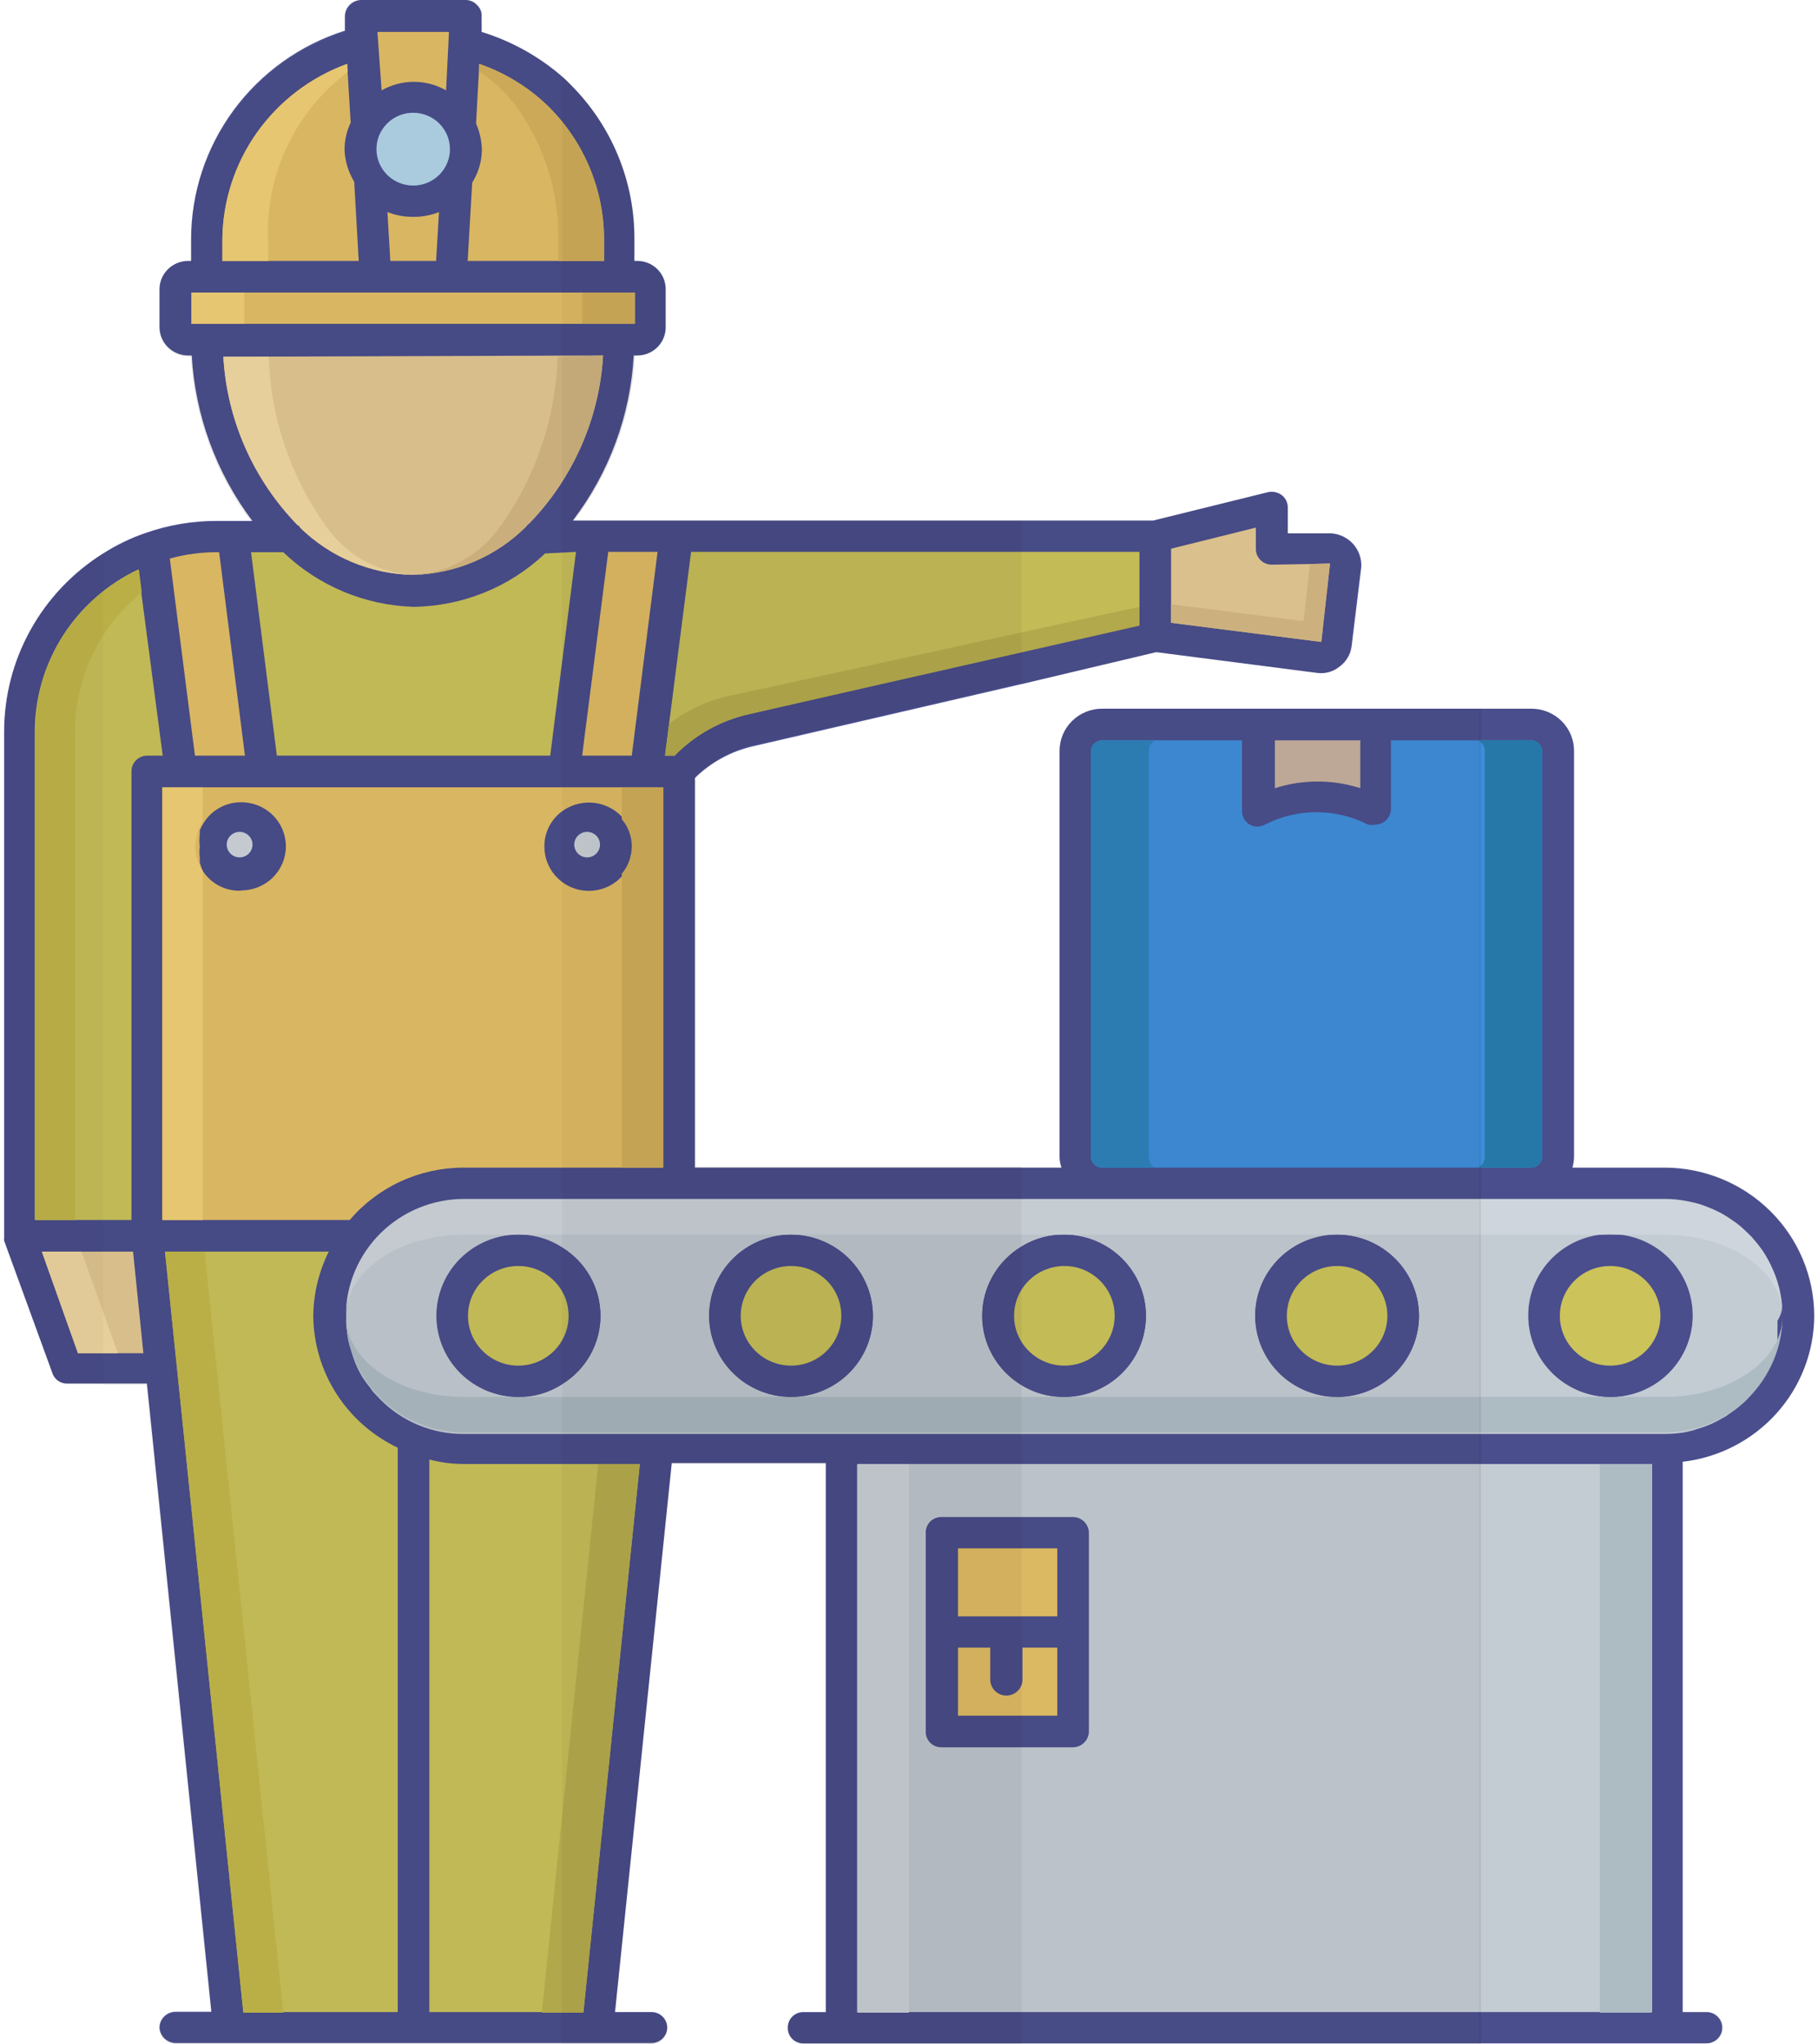 <?xml version="1.0" encoding="UTF-8"?> <svg xmlns="http://www.w3.org/2000/svg" width="89" height="100" viewBox="0 0 89 100" fill="none"><path d="M30.865 41C30.811 40.663 30.67 40.345 30.455 40.078C30.11 39.655 29.618 39.374 29.075 39.29C28.533 39.206 27.978 39.326 27.519 39.625C27.219 39.82 26.973 40.087 26.805 40.401C26.637 40.715 26.551 41.066 26.557 41.422C26.555 41.872 26.697 42.311 26.96 42.678C27.223 43.044 27.596 43.32 28.026 43.467C28.456 43.613 28.921 43.623 29.356 43.494C29.792 43.366 30.176 43.105 30.455 42.75C30.578 42.573 30.684 42.385 30.77 42.188C30.763 42.13 30.763 42.073 30.77 42.016C30.783 41.959 30.783 41.9 30.77 41.844C30.833 41.566 30.833 41.278 30.77 41H30.865ZM28.719 42.031C28.57 42.008 28.435 41.933 28.338 41.82C28.241 41.707 28.187 41.563 28.187 41.414C28.187 41.265 28.241 41.122 28.338 41.008C28.435 40.895 28.57 40.82 28.719 40.797C28.809 40.783 28.901 40.788 28.989 40.812C29.077 40.837 29.158 40.88 29.228 40.939C29.297 40.997 29.353 41.07 29.391 41.152C29.43 41.234 29.449 41.324 29.449 41.414C29.449 41.505 29.43 41.594 29.391 41.676C29.353 41.758 29.297 41.831 29.228 41.89C29.158 41.948 29.077 41.991 28.989 42.016C28.901 42.04 28.809 42.045 28.719 42.031ZM11.738 39.266C11.383 39.261 11.033 39.344 10.718 39.508C10.404 39.672 10.136 39.911 9.939 40.203C9.873 40.339 9.82 40.48 9.781 40.625V40.844C9.756 41.03 9.756 41.22 9.781 41.406C9.757 41.588 9.757 41.772 9.781 41.953C9.781 42.031 9.781 42.109 9.781 42.188C9.844 42.336 9.924 42.478 10.018 42.609C10.212 42.906 10.479 43.148 10.794 43.315C11.108 43.482 11.46 43.567 11.817 43.562C12.395 43.562 12.948 43.335 13.357 42.931C13.765 42.527 13.995 41.978 13.995 41.406C13.995 40.834 13.765 40.286 13.357 39.882C12.948 39.477 12.395 39.25 11.817 39.25L11.738 39.266ZM11.738 42.031C11.59 42.008 11.455 41.933 11.357 41.82C11.26 41.707 11.206 41.563 11.206 41.414C11.206 41.265 11.26 41.122 11.357 41.008C11.455 40.895 11.59 40.82 11.738 40.797C11.886 40.82 12.021 40.895 12.119 41.008C12.216 41.122 12.27 41.265 12.27 41.414C12.27 41.563 12.216 41.707 12.119 41.82C12.021 41.933 11.886 42.008 11.738 42.031ZM52.548 74.219H46.078C45.977 74.219 45.877 74.239 45.785 74.277C45.691 74.316 45.607 74.373 45.537 74.444C45.466 74.515 45.411 74.6 45.374 74.693C45.337 74.785 45.319 74.885 45.321 74.984V84.703C45.316 84.804 45.333 84.905 45.369 85C45.405 85.094 45.46 85.181 45.531 85.254C45.602 85.327 45.687 85.385 45.781 85.424C45.875 85.464 45.976 85.484 46.078 85.484H52.548C52.752 85.476 52.945 85.39 53.086 85.245C53.227 85.099 53.306 84.905 53.306 84.703V75C53.306 74.798 53.227 74.604 53.086 74.458C52.945 74.313 52.752 74.227 52.548 74.219ZM51.759 83.938H46.883V80.625H48.54V82.188C48.544 82.389 48.627 82.582 48.771 82.725C48.915 82.867 49.109 82.949 49.313 82.953C49.391 82.969 49.472 82.969 49.55 82.953H49.692C49.768 82.911 49.837 82.859 49.897 82.797C49.943 82.746 49.98 82.688 50.008 82.625C50.061 82.523 50.093 82.411 50.102 82.297V80.734H51.759V83.938ZM51.759 79.078H46.883V75.75H51.759V79.078Z" fill="#4E5293"></path><path d="M86.659 59.248C88.035 60.607 88.81 62.451 88.814 64.375C88.807 66.138 88.148 67.838 86.962 69.154C85.775 70.469 84.144 71.309 82.375 71.516V98.438H83.527C83.63 98.435 83.732 98.454 83.828 98.491C83.923 98.529 84.011 98.585 84.084 98.656C84.157 98.727 84.216 98.813 84.256 98.906C84.296 99 84.316 99.101 84.316 99.203C84.316 99.305 84.296 99.406 84.256 99.5C84.216 99.594 84.157 99.679 84.084 99.75C84.011 99.821 83.923 99.877 83.828 99.915C83.732 99.953 83.63 99.971 83.527 99.969H39.34C39.237 99.971 39.136 99.953 39.041 99.915C38.946 99.877 38.86 99.821 38.788 99.749C38.716 99.678 38.659 99.593 38.621 99.499C38.583 99.405 38.564 99.304 38.566 99.203C38.564 99.102 38.583 99.001 38.621 98.908C38.659 98.814 38.716 98.728 38.788 98.657C38.86 98.585 38.946 98.529 39.041 98.491C39.136 98.454 39.237 98.435 39.34 98.438H40.428V71.578H32.885L30.108 98.438H31.875C31.977 98.435 32.078 98.453 32.172 98.49C32.267 98.526 32.353 98.581 32.426 98.651C32.5 98.72 32.558 98.804 32.599 98.896C32.64 98.988 32.662 99.087 32.664 99.188C32.664 99.289 32.644 99.39 32.604 99.484C32.564 99.578 32.505 99.663 32.432 99.734C32.358 99.806 32.271 99.862 32.176 99.899C32.08 99.937 31.978 99.955 31.875 99.953H8.598C8.392 99.949 8.196 99.868 8.049 99.725C7.903 99.583 7.817 99.391 7.809 99.188C7.813 98.983 7.898 98.788 8.045 98.645C8.193 98.502 8.391 98.422 8.598 98.422H10.349L7.193 67.688H3.279C3.123 67.689 2.97 67.641 2.842 67.552C2.715 67.462 2.619 67.334 2.569 67.188L0.202 60.703C0.193 60.662 0.193 60.619 0.202 60.578V60.469V35.797C0.201 34.057 0.645 32.345 1.492 30.821C2.339 29.296 3.562 28.009 5.047 27.078C5.693 26.664 6.387 26.328 7.114 26.078C8.244 25.68 9.435 25.479 10.633 25.484H12.354C10.584 23.133 9.552 20.318 9.387 17.391H9.197C8.828 17.387 8.474 17.238 8.214 16.978C7.954 16.718 7.809 16.366 7.809 16V14.141C7.813 13.777 7.96 13.43 8.22 13.173C8.479 12.916 8.83 12.77 9.197 12.766H9.355V11.734C9.35 9.458 10.076 7.239 11.43 5.399C12.783 3.559 14.693 2.193 16.883 1.5V0.812C16.881 0.604 16.96 0.402 17.104 0.25C17.253 0.096 17.457 0.006 17.672 0H22.801C22.905 0.002 23.008 0.025 23.103 0.068C23.198 0.111 23.284 0.173 23.353 0.25C23.43 0.322 23.489 0.409 23.528 0.507C23.566 0.604 23.582 0.708 23.574 0.812V1.562C25.022 2.008 26.361 2.747 27.504 3.734C27.643 3.851 27.774 3.977 27.898 4.109C28.909 5.109 29.709 6.298 30.251 7.608C30.793 8.917 31.066 10.32 31.054 11.734V12.766H31.196C31.565 12.766 31.918 12.911 32.178 13.168C32.439 13.426 32.585 13.776 32.585 14.141V16C32.587 16.182 32.553 16.362 32.484 16.531C32.415 16.7 32.313 16.853 32.184 16.982C32.055 17.112 31.901 17.214 31.732 17.285C31.562 17.355 31.38 17.391 31.196 17.391H31.023C30.862 20.317 29.824 23.13 28.04 25.469H56.446L62.08 24.078C62.194 24.053 62.313 24.053 62.427 24.078C62.541 24.102 62.649 24.15 62.743 24.219C62.837 24.291 62.913 24.383 62.965 24.489C63.017 24.595 63.044 24.711 63.043 24.828V26.094H65.173C65.589 26.122 65.977 26.312 66.252 26.622C66.527 26.933 66.667 27.338 66.641 27.75L66.168 31.625C66.142 31.82 66.078 32.007 65.977 32.176C65.877 32.346 65.743 32.493 65.584 32.609C65.434 32.733 65.26 32.824 65.072 32.878C64.885 32.932 64.688 32.947 64.495 32.922L56.604 31.906L50.008 33.469L36.909 36.5C35.817 36.742 34.816 37.283 34.021 38.062V57.125H51.965C51.9 56.95 51.868 56.764 51.87 56.578V36.75C51.868 36.477 51.921 36.205 52.025 35.952C52.13 35.699 52.285 35.469 52.48 35.276C52.675 35.083 52.907 34.929 53.163 34.826C53.419 34.722 53.693 34.67 53.969 34.672H74.958C75.234 34.67 75.508 34.722 75.763 34.826C76.019 34.929 76.251 35.083 76.447 35.276C76.642 35.469 76.796 35.699 76.901 35.952C77.006 36.205 77.059 36.477 77.057 36.75V56.578C77.055 56.763 77.028 56.947 76.978 57.125H81.475C83.419 57.125 85.283 57.888 86.659 59.248Z" fill="#4E5293"></path><path d="M29.524 17.391C29.345 20.461 28.069 23.368 25.925 25.594C25.856 25.639 25.797 25.697 25.752 25.766C24.286 27.227 22.308 28.072 20.229 28.125C18.15 28.09 16.166 27.261 14.689 25.812C14.689 25.812 14.689 25.734 14.563 25.688C12.397 23.461 11.11 20.539 10.933 17.453L29.524 17.391Z" fill="#F0D39A"></path><path d="M31.086 14.312H9.371V15.844H31.086V14.312Z" fill="#F1CA6C"></path><path d="M17.561 12.766H10.886V11.734C10.898 9.854 11.489 8.023 12.58 6.484C13.672 4.946 15.211 3.774 16.993 3.125L17.167 6C16.97 6.416 16.867 6.869 16.867 7.328C16.89 7.88 17.052 8.418 17.34 8.891L17.561 12.766ZM29.571 11.734V12.766H22.895L23.116 8.938C23.411 8.467 23.575 7.928 23.59 7.375C23.587 6.918 23.491 6.466 23.306 6.047L23.464 3.125C24.723 3.56 25.871 4.264 26.825 5.188C27.697 6.045 28.389 7.065 28.86 8.189C29.332 9.312 29.573 10.518 29.571 11.734Z" fill="#F1CA6C"></path><path d="M31.323 71.625L28.561 98.438H21.018V71.406C21.574 71.551 22.147 71.625 22.722 71.625H31.323Z" fill="#D6CD5F"></path><path d="M87.22 63.797C87.187 63.415 87.113 63.038 86.999 62.672C86.944 62.495 86.876 62.322 86.794 62.156C86.66 61.816 86.491 61.492 86.289 61.187C86.147 61 86.005 60.812 85.847 60.641C85.785 60.543 85.705 60.458 85.61 60.391L85.358 60.141C85.196 59.979 85.016 59.838 84.821 59.719C84.634 59.583 84.439 59.458 84.237 59.344C83.991 59.221 83.738 59.112 83.48 59.016L83.227 58.922L82.927 58.844H82.596C82.228 58.766 81.852 58.73 81.475 58.734H22.706C21.95 58.733 21.2 58.88 20.501 59.167C19.803 59.454 19.168 59.875 18.634 60.406C18.563 60.466 18.5 60.534 18.445 60.609C18.337 60.722 18.237 60.842 18.145 60.969C17.985 61.155 17.847 61.36 17.735 61.578C17.656 61.675 17.597 61.787 17.561 61.906C17.497 62.012 17.439 62.122 17.388 62.234C17.247 62.578 17.136 62.934 17.056 63.297C16.909 64.061 16.909 64.845 17.056 65.609C17.148 65.969 17.259 66.324 17.388 66.672C17.49 66.92 17.611 67.161 17.751 67.391C17.867 67.57 17.993 67.742 18.13 67.906C18.195 68.015 18.274 68.115 18.366 68.203L18.634 68.484C19.166 69.018 19.8 69.441 20.499 69.728C21.199 70.016 21.949 70.161 22.706 70.156H81.475C81.808 70.154 82.141 70.128 82.47 70.078L82.864 69.984L83.401 69.812L83.764 69.672L84.079 69.516L84.474 69.297L84.79 69.078C84.963 68.96 85.126 68.83 85.279 68.687C85.41 68.589 85.527 68.473 85.626 68.344C85.745 68.227 85.856 68.101 85.957 67.969C86.339 67.501 86.637 66.972 86.841 66.406C86.841 66.234 86.952 66.062 87.015 65.891C87.007 65.76 87.007 65.63 87.015 65.5C87.015 65.344 87.015 65.187 87.015 65.031C87.022 64.896 87.022 64.76 87.015 64.625C87.267 64.172 87.236 64.062 87.22 63.797ZM21.381 64.375C21.381 63.325 21.801 62.318 22.549 61.574C23.297 60.83 24.313 60.41 25.373 60.406C26.136 60.398 26.883 60.615 27.519 61.031C28.093 61.385 28.567 61.877 28.895 62.462C29.224 63.047 29.396 63.706 29.396 64.375C29.396 65.044 29.224 65.703 28.895 66.288C28.567 66.873 28.093 67.365 27.519 67.719C26.883 68.134 26.136 68.352 25.373 68.344C24.313 68.34 23.297 67.92 22.549 67.176C21.801 66.432 21.381 65.425 21.381 64.375ZM34.716 64.375C34.716 63.591 34.95 62.824 35.39 62.172C35.83 61.519 36.455 61.011 37.187 60.71C37.918 60.409 38.723 60.329 39.5 60.481C40.277 60.633 40.992 61.01 41.553 61.563C42.114 62.117 42.497 62.822 42.654 63.591C42.81 64.36 42.733 65.157 42.432 65.883C42.131 66.608 41.62 67.229 40.962 67.667C40.305 68.105 39.532 68.341 38.74 68.344C37.675 68.344 36.654 67.926 35.9 67.182C35.146 66.438 34.72 65.429 34.716 64.375ZM50.008 67.766C49.42 67.412 48.934 66.914 48.597 66.32C48.26 65.726 48.083 65.056 48.083 64.375C48.083 63.694 48.26 63.024 48.597 62.43C48.934 61.836 49.42 61.338 50.008 60.984C50.632 60.599 51.355 60.399 52.091 60.406C53.154 60.406 54.173 60.824 54.925 61.569C55.677 62.313 56.099 63.322 56.099 64.375C56.099 65.427 55.677 66.437 54.925 67.181C54.173 67.925 53.154 68.344 52.091 68.344C51.355 68.351 50.632 68.151 50.008 67.766ZM61.449 64.375C61.449 63.591 61.684 62.824 62.123 62.172C62.563 61.519 63.188 61.011 63.92 60.71C64.651 60.409 65.457 60.329 66.234 60.481C67.011 60.633 67.725 61.01 68.286 61.563C68.847 62.117 69.231 62.822 69.387 63.591C69.543 64.36 69.466 65.157 69.165 65.883C68.864 66.608 68.353 67.229 67.696 67.667C67.039 68.105 66.265 68.341 65.473 68.344C64.409 68.344 63.388 67.926 62.633 67.182C61.879 66.438 61.453 65.429 61.449 64.375ZM74.816 64.375C74.813 63.586 75.046 62.813 75.487 62.155C75.928 61.498 76.557 60.985 77.293 60.681C78.029 60.378 78.839 60.297 79.621 60.451C80.403 60.604 81.122 60.984 81.686 61.542C82.249 62.1 82.633 62.812 82.788 63.586C82.942 64.36 82.861 65.163 82.555 65.891C82.248 66.62 81.73 67.242 81.066 67.679C80.402 68.115 79.621 68.347 78.824 68.344C77.762 68.34 76.745 67.92 75.994 67.177C75.244 66.433 74.82 65.426 74.816 64.375Z" fill="#CDD5DD"></path><path d="M87.267 64.375C87.263 65.889 86.653 67.34 85.57 68.409C84.487 69.478 83.02 70.078 81.491 70.078H22.722C21.963 70.08 21.212 69.934 20.51 69.649C19.809 69.363 19.171 68.944 18.633 68.414C18.095 67.885 17.668 67.255 17.376 66.562C17.084 65.869 16.932 65.126 16.93 64.375C16.93 66.578 19.534 68.344 22.722 68.344H81.491C84.663 68.344 87.267 66.578 87.267 64.375Z" fill="#B6C4CD"></path><path d="M87.267 64.375C87.267 62.172 84.663 60.406 81.491 60.406H22.722C19.566 60.406 16.93 62.172 16.93 64.375C16.934 62.857 17.546 61.402 18.632 60.33C19.718 59.258 21.189 58.656 22.722 58.656H81.491C83.022 58.66 84.489 59.264 85.571 60.336C86.653 61.407 87.263 62.86 87.267 64.375Z" fill="#D9E0E7"></path><path d="M41.959 71.625V98.438H80.876V71.625H41.959ZM53.306 84.703C53.306 84.905 53.227 85.099 53.086 85.245C52.945 85.39 52.752 85.476 52.548 85.484H46.078C45.976 85.484 45.875 85.464 45.781 85.424C45.687 85.385 45.602 85.327 45.531 85.254C45.46 85.181 45.405 85.094 45.369 85C45.333 84.905 45.316 84.804 45.321 84.703V75C45.316 74.899 45.333 74.798 45.369 74.703C45.405 74.609 45.46 74.522 45.531 74.449C45.602 74.376 45.687 74.318 45.781 74.279C45.875 74.239 45.976 74.219 46.078 74.219H52.548C52.749 74.227 52.94 74.31 53.081 74.453C53.221 74.595 53.302 74.785 53.306 74.984V84.703Z" fill="#CDD5DD"></path><path d="M44.5 71.625H41.975V98.469H44.5V71.625Z" fill="#D9E0E7"></path><path d="M80.86 71.625H78.319V98.469H80.86V71.625Z" fill="#B6C4CD"></path><path d="M51.759 80.609V83.938H46.899V80.609H48.477V82.172C48.477 82.379 48.56 82.578 48.708 82.724C48.856 82.871 49.057 82.953 49.266 82.953C49.475 82.953 49.676 82.871 49.824 82.724C49.972 82.578 50.055 82.379 50.055 82.172V80.609H51.759Z" fill="#F1CA6C"></path><path d="M51.759 75.75H46.899V79.078H51.759V75.75Z" fill="#F1CA6C"></path><path d="M66.594 36.219V38.562C65.235 38.126 63.771 38.126 62.412 38.562V36.219H66.594Z" fill="#D0B8A5"></path><path d="M31.323 71.625L28.561 98.469H26.525L29.287 71.625H31.323Z" fill="#C4B953"></path><path d="M19.471 70.828V98.438H11.912L8.077 61.234H16.094C15.61 62.208 15.352 63.275 15.336 64.359C15.344 65.713 15.735 67.037 16.466 68.181C17.197 69.325 18.238 70.242 19.471 70.828Z" fill="#D6CD5F"></path><path d="M75.494 36.75V56.594C75.494 56.664 75.481 56.733 75.454 56.797C75.427 56.862 75.387 56.92 75.337 56.97C75.287 57.019 75.228 57.058 75.163 57.085C75.098 57.111 75.028 57.125 74.958 57.125H53.969C53.896 57.127 53.824 57.115 53.756 57.09C53.688 57.064 53.626 57.026 53.574 56.976C53.521 56.927 53.478 56.868 53.449 56.802C53.419 56.736 53.403 56.666 53.401 56.594V36.75C53.403 36.678 53.419 36.608 53.449 36.542C53.478 36.477 53.521 36.417 53.574 36.368C53.626 36.319 53.688 36.28 53.756 36.255C53.824 36.229 53.896 36.217 53.969 36.219H60.802V39.672C60.801 39.807 60.836 39.94 60.902 40.057C60.968 40.175 61.065 40.274 61.181 40.344C61.294 40.406 61.422 40.438 61.552 40.438C61.681 40.438 61.809 40.406 61.922 40.344C62.703 39.944 63.569 39.735 64.448 39.735C65.326 39.735 66.192 39.944 66.972 40.344C67.087 40.368 67.205 40.368 67.32 40.344C67.459 40.345 67.596 40.307 67.714 40.235C67.831 40.164 67.927 40.066 67.993 39.948C68.059 39.83 68.094 39.698 68.093 39.563V36.219H74.958C75.1 36.219 75.237 36.275 75.337 36.375C75.438 36.474 75.494 36.609 75.494 36.75Z" fill="#4294E5"></path><path d="M75.494 36.75V56.594C75.494 56.663 75.481 56.733 75.454 56.797C75.427 56.861 75.387 56.92 75.337 56.969C75.287 57.019 75.228 57.058 75.163 57.085C75.098 57.111 75.028 57.125 74.958 57.125H72.291C72.496 57.125 72.685 56.875 72.685 56.594V36.75C72.685 36.469 72.496 36.219 72.291 36.219H74.958C75.1 36.219 75.237 36.275 75.337 36.374C75.438 36.474 75.494 36.609 75.494 36.75Z" fill="#277EAF"></path><path d="M56.652 57.125H53.969C53.896 57.127 53.824 57.115 53.756 57.09C53.688 57.064 53.626 57.026 53.574 56.976C53.521 56.927 53.478 56.868 53.449 56.802C53.419 56.736 53.403 56.666 53.401 56.594V36.75C53.403 36.678 53.419 36.608 53.449 36.542C53.478 36.477 53.521 36.417 53.574 36.368C53.626 36.319 53.688 36.28 53.756 36.255C53.824 36.229 53.896 36.217 53.969 36.219H56.652C56.415 36.219 56.241 36.469 56.241 36.75V56.594C56.241 56.875 56.415 57.125 56.652 57.125Z" fill="#3088C4"></path><path d="M65.11 27.578L64.684 31.406L57.33 30.469V26.844L61.48 25.812V26.859C61.48 26.961 61.501 27.062 61.541 27.156C61.581 27.25 61.639 27.335 61.713 27.406C61.786 27.478 61.873 27.534 61.969 27.571C62.065 27.609 62.167 27.627 62.27 27.625L65.11 27.578Z" fill="#F0D39A"></path><path d="M65.11 27.562L64.684 31.406L57.33 30.469V29.562L63.816 30.391L64.132 27.594L65.11 27.562Z" fill="#E0C28A"></path><path d="M7.019 66.203H3.816L2.048 61.234H6.514L7.019 66.203Z" fill="#F0D39A"></path><path d="M22.028 7.297C22.028 7.649 21.922 7.994 21.724 8.286C21.527 8.579 21.246 8.808 20.917 8.943C20.588 9.077 20.227 9.113 19.878 9.044C19.529 8.975 19.208 8.806 18.956 8.556C18.705 8.307 18.533 7.99 18.464 7.644C18.395 7.299 18.43 6.941 18.566 6.615C18.703 6.29 18.933 6.012 19.229 5.816C19.525 5.62 19.873 5.516 20.229 5.516C20.706 5.516 21.163 5.703 21.501 6.037C21.838 6.371 22.028 6.824 22.028 7.297Z" fill="#BCE0F6"></path><path d="M20.229 28.125C18.15 28.09 16.166 27.261 14.689 25.812C14.689 25.812 14.689 25.734 14.563 25.688C12.397 23.461 11.11 20.539 10.933 17.453H13.159C13.244 20.407 14.205 23.27 15.92 25.688C15.92 25.688 15.92 25.766 16.015 25.812C16.494 26.489 17.123 27.049 17.853 27.449C18.583 27.85 19.395 28.081 20.229 28.125Z" fill="#FFE5AB"></path><path d="M29.524 17.391C29.345 20.461 28.069 23.368 25.925 25.594C25.856 25.639 25.797 25.697 25.752 25.766C24.286 27.227 22.308 28.072 20.229 28.125C21.058 28.08 21.866 27.851 22.593 27.453C23.32 27.055 23.947 26.5 24.426 25.828C24.46 25.761 24.508 25.702 24.568 25.656C26.262 23.241 27.21 20.392 27.299 17.453L29.524 17.391Z" fill="#E0C28A"></path><path d="M27.33 12.766V11.734C27.368 9.389 26.643 7.094 25.263 5.188C24.755 4.526 24.142 3.951 23.448 3.484V3.125C24.713 3.558 25.866 4.263 26.825 5.188C27.697 6.045 28.389 7.065 28.86 8.189C29.331 9.312 29.573 10.518 29.571 11.734V12.766H27.33Z" fill="#E2BB62"></path><path d="M31.086 14.312H28.498V15.844H31.086V14.312Z" fill="#E2BB62"></path><path d="M11.959 14.312H9.371V15.844H11.959V14.312Z" fill="#FFDC7C"></path><path d="M17.025 3.516C15.757 4.475 14.74 5.723 14.062 7.153C13.383 8.584 13.063 10.155 13.127 11.734V12.766H10.886V11.734C10.898 9.854 11.489 8.023 12.58 6.484C13.672 4.946 15.211 3.774 16.993 3.125L17.025 3.516Z" fill="#FFDC7C"></path><path d="M21.98 1.562L21.838 4.422C21.358 4.148 20.814 4.003 20.26 4.003C19.706 4.003 19.162 4.148 18.682 4.422L18.477 1.562H21.98ZM21.491 10.375L21.349 12.766H19.108L18.966 10.375C19.368 10.532 19.796 10.612 20.228 10.609C20.66 10.613 21.089 10.534 21.491 10.375ZM11.991 36.969H9.544L8.313 27.328C9.063 27.119 9.839 27.014 10.617 27.016H10.728L11.991 36.969Z" fill="#F1CA6C"></path><path d="M32.191 27L30.928 36.969H28.498L29.776 27H32.191Z" fill="#F1CA6C"></path><path d="M31.607 38.516H7.935V59.688H17.119C17.8 58.889 18.648 58.246 19.605 57.804C20.561 57.361 21.603 57.13 22.659 57.125H32.427V38.516H31.607ZM11.738 43.578C11.381 43.582 11.029 43.497 10.715 43.331C10.4 43.164 10.133 42.921 9.939 42.625C9.871 42.485 9.818 42.338 9.781 42.188C9.781 42.109 9.781 42.031 9.781 41.953C9.757 41.772 9.757 41.588 9.781 41.406C9.756 41.22 9.756 41.03 9.781 40.844V40.625C9.844 40.471 9.924 40.325 10.018 40.188C10.215 39.895 10.483 39.656 10.797 39.493C11.111 39.329 11.462 39.245 11.817 39.25C12.395 39.25 12.948 39.477 13.357 39.882C13.765 40.286 13.995 40.834 13.995 41.406C13.995 41.978 13.765 42.527 13.357 42.931C12.948 43.335 12.395 43.562 11.817 43.562L11.738 43.578ZM30.865 41.844C30.877 41.9 30.877 41.959 30.865 42.016C30.858 42.073 30.858 42.13 30.865 42.188C30.779 42.385 30.673 42.573 30.549 42.75C30.271 43.105 29.887 43.366 29.451 43.494C29.015 43.623 28.55 43.613 28.12 43.467C27.691 43.32 27.318 43.044 27.055 42.678C26.791 42.311 26.65 41.872 26.651 41.422C26.646 41.066 26.731 40.715 26.899 40.401C27.068 40.087 27.314 39.82 27.614 39.625C28.073 39.326 28.627 39.206 29.17 39.29C29.713 39.374 30.204 39.655 30.549 40.078C30.765 40.345 30.906 40.663 30.96 41C31.023 41.278 31.023 41.566 30.96 41.844H30.865Z" fill="#F1CA6C"></path><path d="M29.366 41.422C29.342 41.569 29.266 41.702 29.152 41.799C29.038 41.895 28.892 41.948 28.742 41.948C28.592 41.948 28.447 41.895 28.333 41.799C28.218 41.702 28.143 41.569 28.119 41.422C28.105 41.333 28.11 41.241 28.135 41.154C28.159 41.067 28.203 40.986 28.262 40.918C28.321 40.849 28.395 40.794 28.478 40.756C28.561 40.718 28.651 40.698 28.742 40.698C28.834 40.698 28.924 40.718 29.007 40.756C29.09 40.794 29.163 40.849 29.223 40.918C29.282 40.986 29.325 41.067 29.35 41.154C29.375 41.241 29.38 41.333 29.366 41.422ZM12.354 41.422C12.33 41.569 12.254 41.702 12.14 41.799C12.026 41.895 11.88 41.948 11.73 41.948C11.58 41.948 11.435 41.895 11.32 41.799C11.206 41.702 11.13 41.569 11.107 41.422C11.092 41.333 11.098 41.241 11.122 41.154C11.147 41.067 11.191 40.986 11.25 40.918C11.309 40.849 11.383 40.794 11.466 40.756C11.549 40.718 11.639 40.698 11.73 40.698C11.821 40.698 11.912 40.718 11.995 40.756C12.078 40.794 12.151 40.849 12.21 40.918C12.27 40.986 12.313 41.067 12.338 41.154C12.363 41.241 12.368 41.333 12.354 41.422Z" fill="#D9E0E7"></path><path d="M7.966 36.969H7.209C7.004 36.969 6.807 37.049 6.662 37.193C6.517 37.337 6.436 37.531 6.436 37.734V59.688H1.701V35.797C1.702 34.135 2.179 32.508 3.075 31.103C3.972 29.698 5.252 28.574 6.767 27.859L7.966 36.969Z" fill="#D6CD5F"></path><path d="M32.475 38.516V57.125H30.439V42.75C30.753 42.377 30.926 41.907 30.928 41.422C30.933 40.93 30.76 40.453 30.439 40.078V38.516H32.475Z" fill="#E2BB62"></path><path d="M9.923 59.688H7.982V38.516H9.923V40.203C9.69 40.568 9.565 40.99 9.56 41.422C9.562 41.844 9.688 42.257 9.923 42.609V59.688Z" fill="#FFDC7C"></path><path d="M13.869 98.469H11.912L8.077 61.234H10.018L13.869 98.469Z" fill="#CEC24E"></path><path d="M3.989 61.234L5.773 66.203H3.816L2.048 61.234H3.989Z" fill="#FFE5AB"></path><path d="M6.941 28.984C5.918 29.807 5.093 30.846 4.528 32.024C3.963 33.203 3.671 34.492 3.674 35.797V59.688H1.733V35.797C1.734 34.135 2.21 32.508 3.107 31.103C4.003 29.698 5.283 28.574 6.799 27.859L6.941 28.984Z" fill="#CEC24E"></path><path d="M55.784 27V30.531L36.609 34.953C35.245 35.27 34.001 35.97 33.027 36.969H32.554L33.832 27H55.784Z" fill="#D6CD5F"></path><path d="M55.784 29.688V30.609L36.609 34.953C35.245 35.27 34.001 35.97 33.027 36.969H32.554L32.759 35.406C33.626 34.747 34.627 34.283 35.694 34.047L55.784 29.688Z" fill="#C4B953"></path><path d="M28.198 27L26.936 36.969H13.553L12.29 27.016H13.869C15.579 28.659 17.847 29.611 20.229 29.688C22.637 29.662 24.945 28.729 26.683 27.078L28.198 27Z" fill="#D6CD5F"></path><path d="M78.824 60.406C78.032 60.409 77.259 60.645 76.602 61.083C75.944 61.521 75.433 62.142 75.132 62.867C74.831 63.593 74.754 64.39 74.91 65.159C75.067 65.928 75.45 66.633 76.011 67.187C76.572 67.74 77.287 68.117 78.064 68.269C78.841 68.421 79.646 68.341 80.378 68.04C81.109 67.739 81.734 67.231 82.174 66.578C82.614 65.926 82.848 65.159 82.848 64.375C82.844 63.321 82.418 62.312 81.664 61.568C80.91 60.824 79.889 60.406 78.824 60.406ZM78.824 66.797C78.336 66.8 77.858 66.659 77.451 66.393C77.043 66.126 76.725 65.745 76.537 65.299C76.349 64.853 76.299 64.362 76.393 63.888C76.488 63.413 76.722 62.978 77.068 62.636C77.413 62.294 77.853 62.062 78.332 61.968C78.811 61.874 79.307 61.924 79.758 62.111C80.208 62.297 80.593 62.612 80.862 63.015C81.131 63.418 81.273 63.892 81.27 64.375C81.266 65.016 81.007 65.63 80.549 66.083C80.091 66.536 79.472 66.793 78.824 66.797Z" fill="#4E5293"></path><path d="M78.824 66.812C80.184 66.812 81.286 65.721 81.286 64.375C81.286 63.029 80.184 61.938 78.824 61.938C77.465 61.938 76.362 63.029 76.362 64.375C76.362 65.721 77.465 66.812 78.824 66.812Z" fill="#D6CD5F"></path><path d="M65.473 60.406C64.68 60.403 63.903 60.633 63.242 61.068C62.581 61.502 62.065 62.12 61.759 62.845C61.453 63.57 61.371 64.369 61.524 65.14C61.677 65.911 62.057 66.619 62.617 67.176C63.177 67.732 63.892 68.112 64.67 68.266C65.448 68.421 66.254 68.343 66.988 68.043C67.721 67.743 68.348 67.235 68.789 66.582C69.23 65.929 69.466 65.161 69.466 64.375C69.462 63.326 69.04 62.322 68.293 61.579C67.545 60.836 66.532 60.414 65.473 60.406ZM65.473 66.797C64.984 66.803 64.505 66.665 64.095 66.4C63.686 66.136 63.365 65.756 63.175 65.31C62.984 64.865 62.932 64.373 63.024 63.898C63.117 63.422 63.351 62.985 63.695 62.642C64.04 62.298 64.48 62.064 64.959 61.969C65.439 61.874 65.936 61.923 66.387 62.109C66.839 62.295 67.224 62.61 67.494 63.013C67.764 63.417 67.907 63.891 67.903 64.375C67.899 65.013 67.643 65.625 67.188 66.078C66.734 66.531 66.118 66.789 65.473 66.797Z" fill="#4E5293"></path><path d="M67.919 64.375C67.919 64.857 67.775 65.328 67.504 65.729C67.234 66.13 66.85 66.442 66.4 66.627C65.95 66.811 65.455 66.86 64.977 66.766C64.5 66.672 64.061 66.439 63.717 66.099C63.372 65.758 63.138 65.323 63.043 64.85C62.948 64.378 62.997 63.888 63.183 63.442C63.369 62.997 63.685 62.616 64.09 62.348C64.495 62.081 64.971 61.938 65.457 61.938C66.11 61.938 66.737 62.194 67.198 62.651C67.66 63.108 67.919 63.728 67.919 64.375Z" fill="#D6CD5F"></path><path d="M52.091 60.407C51.355 60.399 50.632 60.599 50.008 60.985C49.42 61.339 48.934 61.837 48.597 62.43C48.26 63.024 48.083 63.694 48.083 64.375C48.083 65.056 48.26 65.726 48.597 66.32C48.934 66.914 49.42 67.412 50.008 67.766C50.632 68.151 51.355 68.351 52.091 68.344C52.617 68.344 53.138 68.241 53.625 68.042C54.111 67.842 54.553 67.55 54.925 67.181C55.297 66.813 55.593 66.376 55.794 65.894C55.995 65.412 56.099 64.896 56.099 64.375C56.099 63.854 55.995 63.338 55.794 62.856C55.593 62.375 55.297 61.937 54.925 61.569C54.553 61.2 54.111 60.908 53.625 60.709C53.138 60.509 52.617 60.407 52.091 60.407ZM52.091 66.797C51.719 66.8 51.352 66.715 51.019 66.55C50.687 66.384 50.4 66.142 50.181 65.844C50.11 65.782 50.051 65.708 50.008 65.625C49.808 65.308 49.687 64.949 49.654 64.577C49.622 64.205 49.678 63.831 49.818 63.485C49.862 63.351 49.926 63.224 50.008 63.11C50.051 63.027 50.11 62.953 50.181 62.891C50.225 62.808 50.284 62.734 50.355 62.672L50.45 62.578C50.631 62.392 50.852 62.248 51.097 62.157C51.385 62.03 51.697 61.966 52.012 61.969C52.351 61.942 52.691 61.985 53.013 62.095C53.334 62.205 53.629 62.379 53.879 62.607C54.128 62.836 54.328 63.113 54.464 63.421C54.6 63.729 54.671 64.062 54.671 64.399C54.671 64.735 54.6 65.068 54.464 65.376C54.328 65.685 54.128 65.962 53.879 66.19C53.629 66.418 53.334 66.593 53.013 66.703C52.691 66.812 52.351 66.855 52.012 66.828L52.091 66.797Z" fill="#4E5293"></path><path d="M52.107 66.812C53.466 66.812 54.569 65.721 54.569 64.375C54.569 63.029 53.466 61.938 52.107 61.938C50.747 61.938 49.645 63.029 49.645 64.375C49.645 65.721 50.747 66.812 52.107 66.812Z" fill="#D6CD5F"></path><path d="M38.74 60.406C37.946 60.403 37.17 60.633 36.508 61.068C35.847 61.502 35.331 62.12 35.025 62.845C34.719 63.57 34.638 64.369 34.791 65.14C34.944 65.911 35.324 66.619 35.884 67.176C36.444 67.732 37.158 68.112 37.936 68.266C38.714 68.421 39.521 68.343 40.254 68.043C40.988 67.743 41.615 67.235 42.056 66.582C42.497 65.929 42.732 65.161 42.733 64.375C42.728 63.326 42.307 62.322 41.559 61.579C40.812 60.836 39.799 60.414 38.74 60.406ZM38.74 66.797C38.252 66.8 37.773 66.659 37.366 66.393C36.959 66.126 36.641 65.746 36.453 65.299C36.264 64.853 36.214 64.362 36.309 63.888C36.403 63.413 36.638 62.978 36.983 62.636C37.328 62.294 37.769 62.062 38.248 61.968C38.727 61.874 39.223 61.924 39.673 62.111C40.124 62.297 40.508 62.612 40.778 63.015C41.047 63.418 41.189 63.892 41.186 64.375C41.186 65.017 40.928 65.633 40.469 66.088C40.011 66.542 39.389 66.797 38.74 66.797Z" fill="#4E5293"></path><path d="M41.186 64.375C41.186 64.858 41.041 65.33 40.77 65.731C40.499 66.132 40.113 66.444 39.663 66.629C39.212 66.812 38.716 66.86 38.238 66.764C37.76 66.669 37.321 66.436 36.978 66.093C36.634 65.751 36.401 65.315 36.308 64.841C36.214 64.367 36.265 63.877 36.454 63.431C36.643 62.986 36.961 62.607 37.368 62.341C37.775 62.075 38.252 61.934 38.74 61.938C39.062 61.938 39.382 62.001 39.68 62.123C39.977 62.246 40.248 62.426 40.475 62.652C40.703 62.879 40.882 63.148 41.004 63.443C41.126 63.739 41.188 64.056 41.186 64.375Z" fill="#D6CD5F"></path><path d="M27.519 61.032C26.883 60.616 26.136 60.398 25.373 60.407C24.31 60.407 23.291 60.825 22.539 61.569C21.787 62.313 21.365 63.323 21.365 64.375C21.365 65.428 21.787 66.437 22.539 67.182C23.291 67.926 24.31 68.344 25.373 68.344C26.136 68.352 26.883 68.135 27.519 67.719C28.093 67.365 28.567 66.873 28.895 66.288C29.224 65.703 29.396 65.045 29.396 64.375C29.396 63.706 29.224 63.048 28.895 62.462C28.567 61.877 28.093 61.385 27.519 61.032ZM27.772 64.781C27.787 64.854 27.787 64.928 27.772 65C27.767 65.084 27.74 65.165 27.693 65.235C27.657 65.326 27.615 65.415 27.567 65.5C27.541 65.594 27.492 65.68 27.425 65.75C27.358 65.876 27.267 65.988 27.157 66.078C27.044 66.193 26.916 66.293 26.778 66.375C26.665 66.469 26.537 66.543 26.399 66.594C26.064 66.732 25.702 66.795 25.34 66.779C24.977 66.762 24.623 66.667 24.302 66.499C23.981 66.331 23.702 66.095 23.484 65.808C23.266 65.52 23.115 65.189 23.042 64.837C22.968 64.485 22.974 64.122 23.059 63.772C23.144 63.423 23.306 63.097 23.534 62.817C23.761 62.537 24.048 62.31 24.374 62.153C24.7 61.995 25.058 61.911 25.421 61.907C25.75 61.911 26.076 61.975 26.383 62.094C26.521 62.145 26.649 62.218 26.762 62.313C26.896 62.402 27.022 62.501 27.141 62.61C27.253 62.719 27.353 62.839 27.441 62.969C27.487 63.031 27.524 63.1 27.551 63.172C27.602 63.256 27.645 63.345 27.677 63.438C27.732 63.534 27.764 63.64 27.772 63.75C27.781 63.802 27.781 63.855 27.772 63.907C27.835 64.174 27.835 64.452 27.772 64.719V64.781Z" fill="#4E5293"></path><path d="M25.373 66.812C26.733 66.812 27.835 65.721 27.835 64.375C27.835 63.029 26.733 61.938 25.373 61.938C24.013 61.938 22.911 63.029 22.911 64.375C22.911 65.721 24.013 66.812 25.373 66.812Z" fill="#D6CD5F"></path><path opacity="0.05" d="M82.375 71.516V98.438H83.464C83.567 98.436 83.669 98.454 83.765 98.491C83.86 98.529 83.947 98.585 84.021 98.656C84.094 98.728 84.153 98.813 84.193 98.906C84.232 99.001 84.253 99.101 84.253 99.203C84.253 99.305 84.232 99.406 84.193 99.5C84.153 99.594 84.094 99.679 84.021 99.75C83.947 99.822 83.86 99.877 83.765 99.915C83.669 99.953 83.567 99.971 83.464 99.969H72.417V34.672H74.958C75.234 34.67 75.508 34.722 75.763 34.826C76.019 34.93 76.251 35.083 76.447 35.276C76.642 35.469 76.796 35.699 76.901 35.952C77.006 36.205 77.059 36.477 77.057 36.75V56.578C77.055 56.763 77.028 56.947 76.978 57.125H81.475C83.344 57.106 85.148 57.799 86.516 59.059C87.883 60.319 88.71 62.051 88.826 63.898C88.941 65.744 88.336 67.564 87.136 68.981C85.936 70.399 84.231 71.306 82.375 71.516Z" fill="black"></path><path opacity="0.09" d="M56.604 31.906L50.008 33.469V25.469H56.446L62.08 24.078C62.194 24.054 62.313 24.053 62.427 24.078C62.541 24.102 62.649 24.15 62.743 24.219C62.837 24.291 62.913 24.383 62.965 24.489C63.017 24.595 63.044 24.711 63.043 24.828V26.094H65.189C65.594 26.137 65.966 26.334 66.228 26.642C66.489 26.951 66.621 27.348 66.594 27.75L66.12 31.625C66.095 31.82 66.03 32.007 65.93 32.176C65.83 32.346 65.696 32.493 65.536 32.609C65.386 32.733 65.212 32.824 65.025 32.878C64.837 32.932 64.641 32.947 64.447 32.922L56.604 31.906ZM72.496 34.672V100H50.008V57.125H51.98C51.916 56.95 51.884 56.765 51.886 56.578V36.75C51.883 36.478 51.936 36.208 52.04 35.956C52.143 35.704 52.296 35.475 52.49 35.282C52.684 35.088 52.914 34.935 53.168 34.831C53.422 34.726 53.694 34.672 53.969 34.672H72.496Z" fill="black"></path><path opacity="0.13" d="M50.008 25.469V33.422L36.909 36.453C35.817 36.695 34.816 37.236 34.021 38.016V57.078H50.008V100H39.339C39.237 100.002 39.136 99.984 39.041 99.946C38.946 99.908 38.86 99.852 38.788 99.781C38.716 99.709 38.659 99.624 38.621 99.53C38.583 99.436 38.564 99.335 38.566 99.234C38.564 99.133 38.583 99.033 38.621 98.939C38.659 98.845 38.716 98.76 38.788 98.688C38.86 98.617 38.946 98.56 39.041 98.523C39.136 98.485 39.237 98.467 39.339 98.469H40.428V71.609H32.885L30.107 98.438H31.875C31.978 98.435 32.08 98.454 32.176 98.491C32.271 98.529 32.358 98.585 32.432 98.656C32.505 98.728 32.564 98.813 32.604 98.906C32.644 99 32.664 99.101 32.664 99.203C32.668 99.308 32.651 99.412 32.613 99.509C32.575 99.607 32.517 99.696 32.444 99.77C32.37 99.845 32.281 99.904 32.183 99.944C32.085 99.983 31.98 100.002 31.875 100H27.519V3.734C27.658 3.851 27.79 3.977 27.914 4.109C28.925 5.109 29.725 6.298 30.267 7.608C30.808 8.917 31.082 10.32 31.07 11.734V12.766H31.212C31.58 12.766 31.934 12.911 32.194 13.168C32.455 13.426 32.601 13.776 32.601 14.141V16C32.603 16.182 32.569 16.362 32.5 16.531C32.431 16.7 32.329 16.853 32.2 16.982C32.071 17.112 31.917 17.214 31.747 17.285C31.578 17.355 31.396 17.391 31.212 17.391H31.086C30.925 20.317 29.887 23.13 28.103 25.469H50.008Z" fill="black"></path><path opacity="0.1" d="M27.519 3.734V100H8.582C8.377 99.996 8.18 99.915 8.034 99.772C7.887 99.63 7.801 99.438 7.793 99.234C7.797 99.03 7.882 98.835 8.029 98.692C8.177 98.549 8.375 98.469 8.582 98.469H10.334L7.177 67.734H5.047V27.109C5.679 26.704 6.357 26.374 7.067 26.125C8.196 25.727 9.387 25.526 10.586 25.531H12.306C10.536 23.18 9.505 20.365 9.339 17.438H9.197C8.828 17.433 8.474 17.285 8.214 17.025C7.954 16.764 7.809 16.413 7.809 16.047V14.141C7.813 13.777 7.96 13.43 8.22 13.173C8.479 12.916 8.83 12.77 9.197 12.766H9.355V11.734C9.365 9.465 10.103 7.257 11.461 5.429C12.82 3.601 14.729 2.247 16.914 1.563V0.875C16.912 0.666 16.991 0.465 17.135 0.313C17.266 0.143 17.459 0.03 17.672 8.05511e-06H22.817C22.924 -0 23.03 0.022 23.128 0.065C23.226 0.108 23.313 0.171 23.385 0.25C23.461 0.322 23.521 0.409 23.559 0.507C23.597 0.604 23.613 0.708 23.606 0.813V1.563C25.048 2.01 26.381 2.749 27.519 3.734Z" fill="black"></path><path opacity="0.12" d="M5.047 27.078V67.703H3.279C3.121 67.704 2.967 67.654 2.839 67.561C2.711 67.468 2.617 67.337 2.569 67.188L0.218 60.703C0.209 60.662 0.209 60.619 0.218 60.578C0.218 60.578 0.218 60.5 0.218 60.469V35.797C0.215 34.058 0.657 32.347 1.501 30.823C2.345 29.299 3.565 28.011 5.047 27.078Z" fill="black"></path></svg> 
